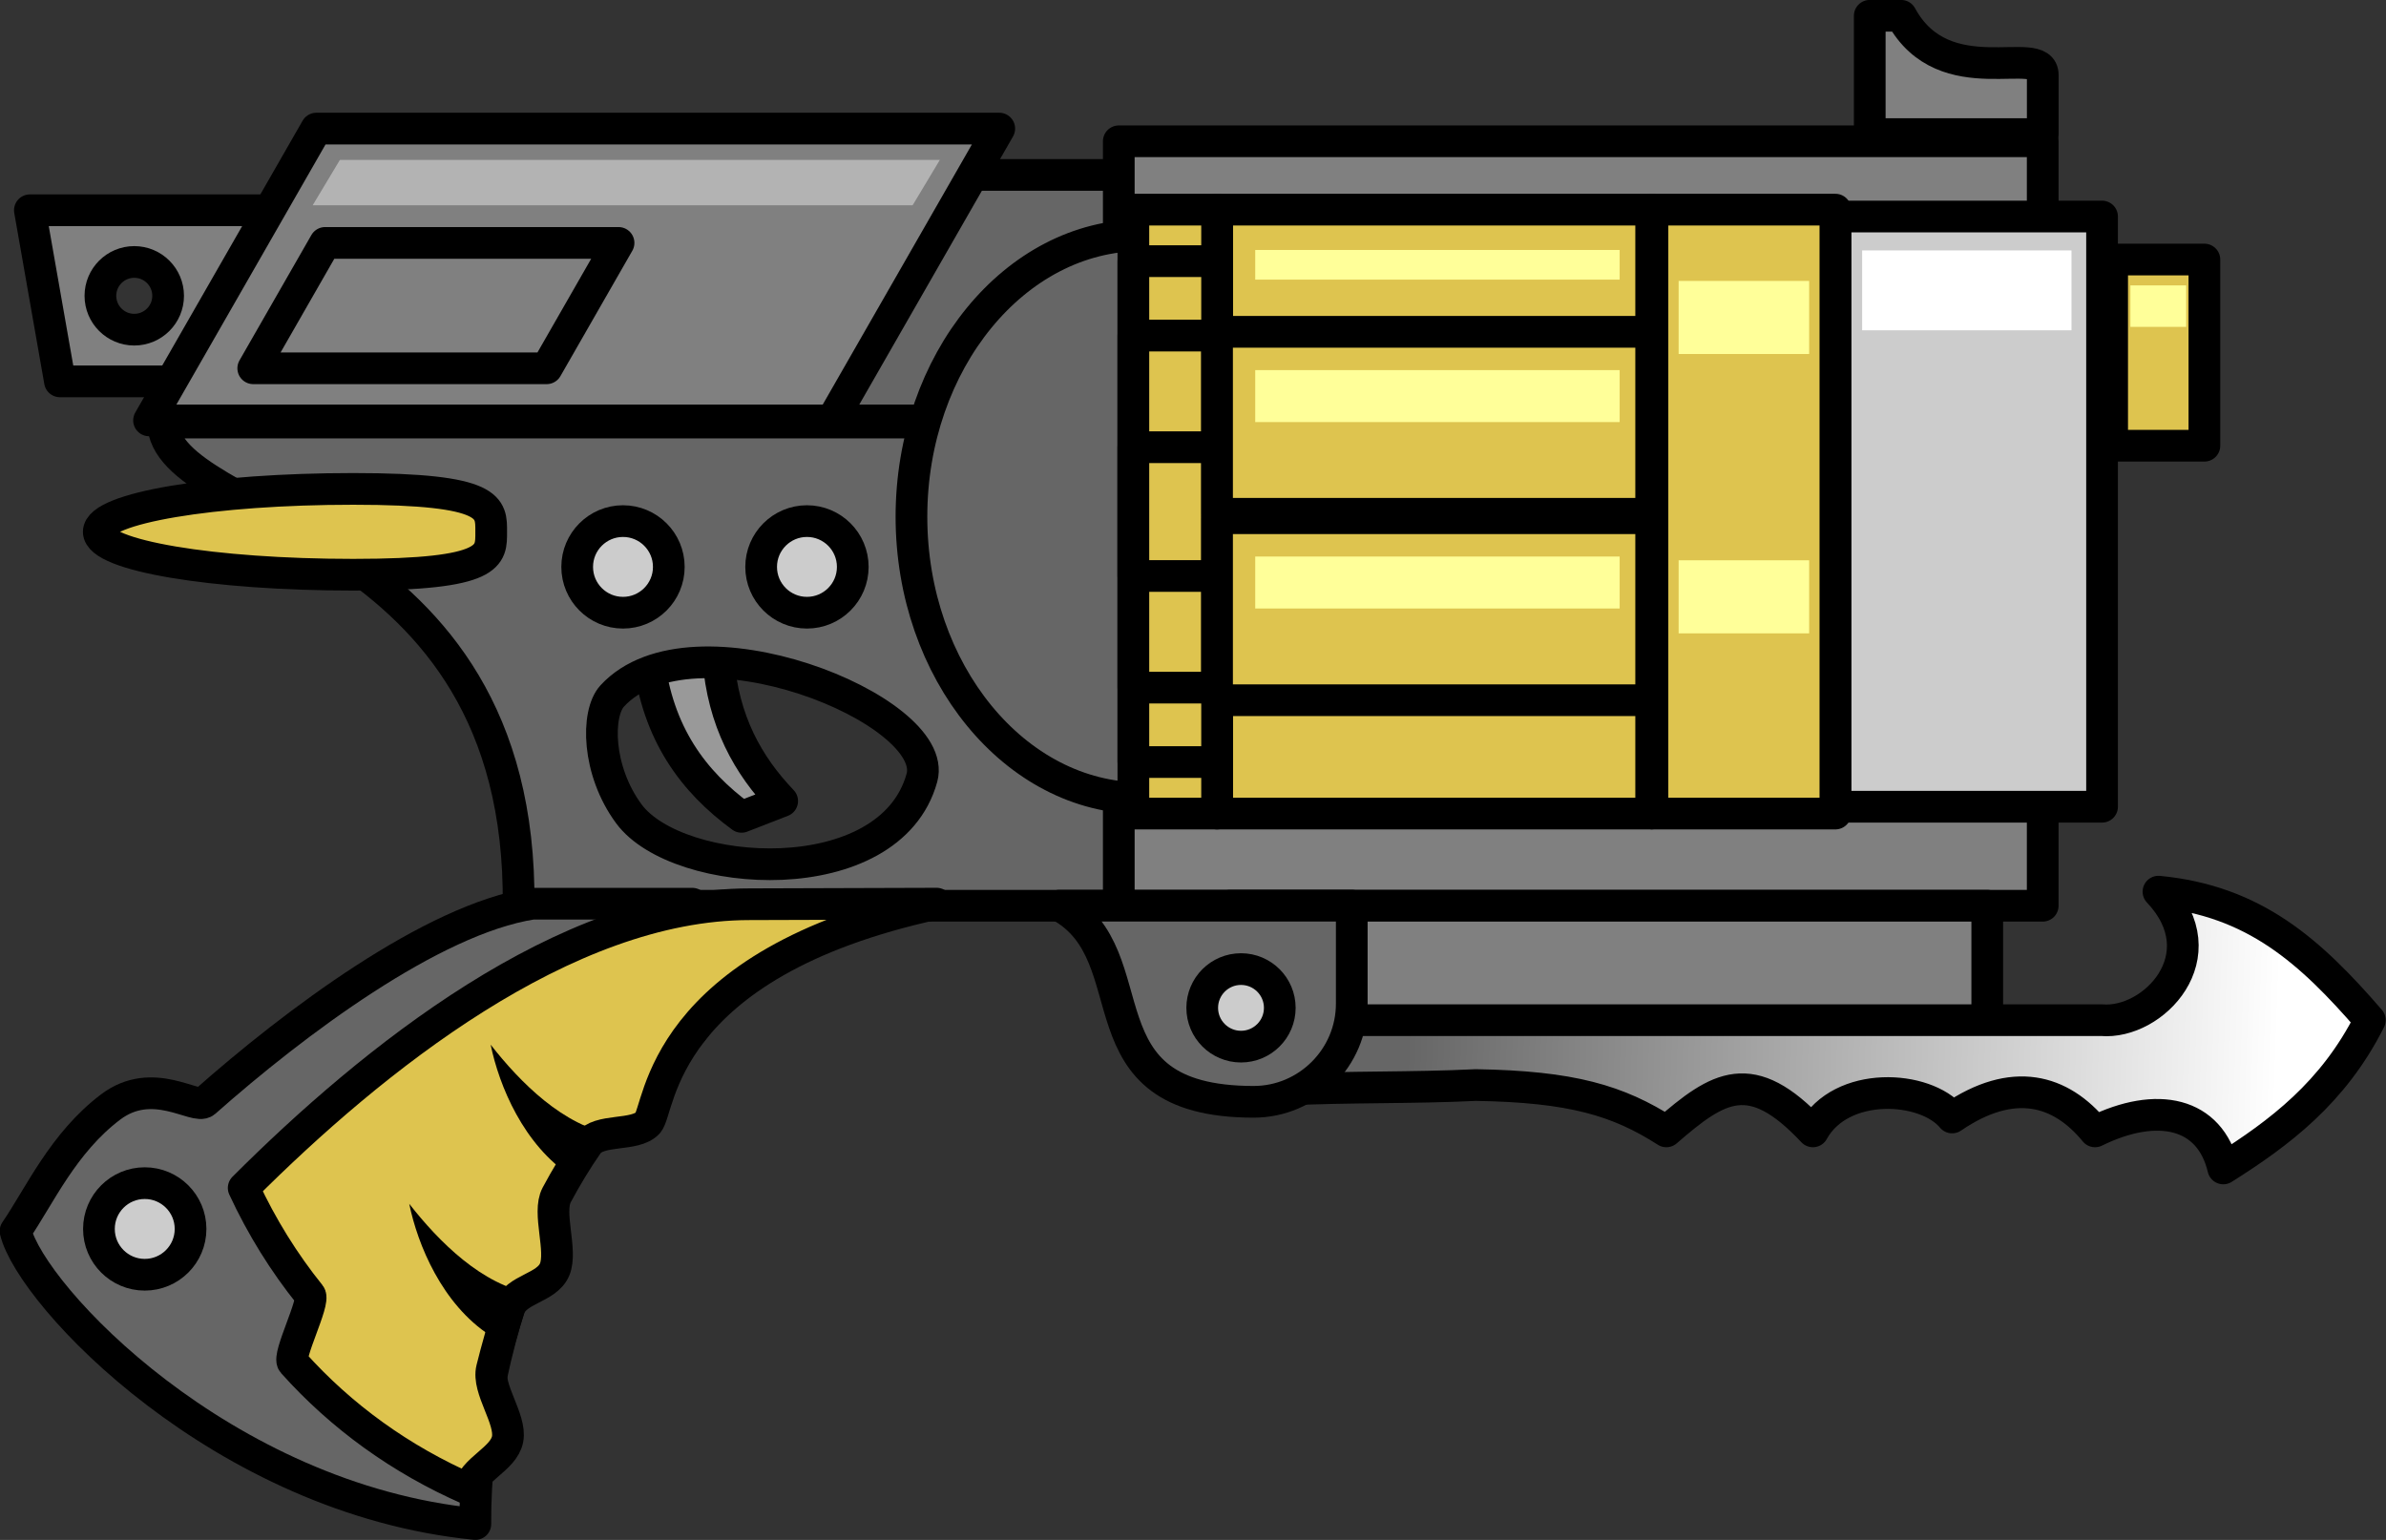 <?xml version="1.0" encoding="UTF-8"?>
<svg width="168.28mm" height="108.64mm" version="1.1" viewBox="0 0 596.26 384.93" xmlns="http://www.w3.org/2000/svg">
<rect x="0" y="0" width="596.26" height="384.93" fill="#333333" stroke="none"/>
<defs>
<linearGradient id="a" x1=".11" x2=".89" gradientTransform="matrix(100.37 -2.713 .929 34.356 648.85 1975.8)" gradientUnits="userSpaceOnUse">
<stop stop-color="#666" offset="0"/>
<stop stop-color="#fff" offset="1"/>
</linearGradient>
</defs>
<g transform="translate(3796.3 1546.6)">
<g transform="matrix(2.236 0 0 2.236 -5102.6 -2519.5)">
<g fill-rule="evenodd" stroke="#000" stroke-linecap="round" stroke-linejoin="round" stroke-miterlimit="2.613" stroke-width="3.543">
<path d="m793.18 436.87h3.506c4.842 8.896 15.829 2.979 15.829 6.614v6.615h-19.335v-13.229z" fill="#808080"/>
<path d="m615.73 458.61h-28.178l3.361 19.13h35.264l-10.447-19.13zm-16.511 5.78c2.09 0 3.784 1.695 3.784 3.784 0 2.09-1.695 3.785-3.784 3.785-2.09 0-3.785-1.695-3.785-3.785 0-2.09 1.695-3.784 3.785-3.784z" fill="#808080"/>
<path d="m656.7 508.74h7.79c0.533 6.982 3.323 11.914 7.141 15.914-1.515 0.59-3.03 1.179-4.544 1.768-5.377-3.938-9.387-9.274-10.386-17.683z" fill="#999"/>
<path d="m602.43 482.34h107.6v54.02h-67.859c0.457-42.677-39.518-42.866-39.746-54.02zm50.208 30.566c8.93-9.694 36.704 1.544 34.61 9.147-3.566 12.946-27.292 11.412-32.748 4.037-3.583-4.845-3.663-11.229-1.862-13.184z" fill="#666"/>
<path d="m676.9 454.66h36.267v27.445h-36.267v-27.445z" fill="#666"/>
</g>
<g fill="#808080" fill-rule="evenodd" stroke="#000" stroke-linecap="round" stroke-linejoin="round" stroke-miterlimit="2.613" stroke-width="3.543">
<path d="m709.25 450.9h103.26v85.459h-103.26v-85.459z"/>
<path d="m721.68 550.78h84.632v-14.422h-84.632v14.422z"/>
<path d="m619.57 449.48h76.322l-18.7 32.62h-76.322l18.7-32.62z"/>
<path d="m620.55 462.26h32.793l-8.034 14.016h-32.793l8.034-14.016z"/>
</g>
<g fill-rule="evenodd">
<path d="m622.2 452.98h67.054l-3.043 5.072h-67.053l3.042-5.072z" fill="#b3b3b3"/>
<path d="m711.81 461.4h32.282v62.937h-32.282c-14.153 0-25.732-14.161-25.732-31.468v0c0-17.308 11.579-31.468 25.732-31.468z" fill="#666" stroke="#000" stroke-linecap="round" stroke-linejoin="round" stroke-miterlimit="2.613" stroke-width="3.543"/>
<path d="m789.34 459.31h29.803v65.98h-29.803v-65.98z" fill="#ccc" stroke="#000" stroke-linecap="round" stroke-linejoin="round" stroke-miterlimit="2.613" stroke-width="3.543"/>
<path d="m792.33 463.1h23.397v8.928h-23.397v-8.928z" fill="#fff"/>
<path d="m820.27 464.12h10.31v20.812h-10.31v-20.812z" fill="#dec44f" stroke="#000" stroke-linecap="round" stroke-linejoin="round" stroke-miterlimit="2.613" stroke-width="3.543"/>
<path d="m822.31 467.01h6.232v4.635h-6.232v-4.635z" fill="#ff9"/>
<path d="m789.34 458.54h-20.445v67.514h20.445v-67.514z" fill="#dec44f" stroke="#000" stroke-linecap="round" stroke-linejoin="round" stroke-miterlimit="2.613" stroke-width="3.543"/>
<path d="m771.82 497.74h14.587v8.17h-14.587v-8.17z" fill="#ff9"/>
<path d="m771.82 466.51h14.587v8.17h-14.587v-8.17z" fill="#ff9"/>
</g>
<g fill="#dec44f" fill-rule="evenodd" stroke="#000" stroke-linecap="round" stroke-linejoin="round" stroke-miterlimit="2.613" stroke-width="3.543">
<path d="m768.75 458.54h-48.517v67.514h48.517v-67.514z"/>
<path d="m710.88 458.54h9.357v67.514h-9.357v-67.514z"/>
<path d="m710.88 464.3h9.357v55.993h-9.357v-55.993z"/>
<path d="m710.88 472.62h9.357v39.354h-9.357v-39.354z"/>
<path d="m710.88 485.1h9.357v14.396h-9.357v-14.396z"/>
<path d="m768.75 472.2h-48.517v20.345h48.517v-20.345z"/>
<path d="m768.75 493.04h-48.517v20.345h48.517v-20.345z"/>
</g>
<g fill="#ff9" fill-rule="evenodd">
<path d="m724.5 463.05h40.728v3.315h-40.728v-3.315z"/>
<path d="m724.5 476.48h40.728v5.81h-40.728v-5.81z"/>
<path d="m724.5 497.32h40.728v5.81h-40.728v-5.81z"/>
</g>
<path d="m585.95 572.73c2.69-3.932 5.296-9.835 10.617-13.866 4.738-3.589 9.511 0.337 10.542-0.577 9.996-8.855 25.383-20.395 36.59-22.156h17.883v14.233c-13.885 7.538-24.384 34.008-24.244 55.113-28.287-2.8-49.611-25.477-51.389-32.749z" fill="#666" fill-rule="evenodd" stroke="#000" stroke-linecap="round" stroke-linejoin="round" stroke-miterlimit="2.613" stroke-width="3.543"/>
<path d="m611.45 567.91c2.023 4.358 4.509 8.353 7.404 11.95 0.601 0.746-2.542 6.852-1.907 7.564 2.705 3.027 5.722 5.74 9.018 8.114 3.296 2.374 6.872 4.409 10.693 6.081 0.289-2.208 3.867-3.378 4.287-5.636 0.42-2.258-2.314-5.605-1.751-7.865 0.564-2.26 1.203-4.512 1.921-6.728 0.718-2.216 4.205-2.249 5.088-4.373 0.884-2.124-0.834-6.341 0.226-8.326 1.06-1.984 2.212-3.889 3.46-5.686 1.248-1.798 5.282-0.804 6.728-2.367 1.447-1.563 1.149-17.75 32.274-24.513l-20.912 0.066c-20.62 0-42.17 17.357-56.53 31.716z" fill="#dec44f" fill-rule="evenodd" stroke="#000" stroke-linecap="round" stroke-linejoin="round" stroke-miterlimit="2.613" stroke-width="3.543"/>
<g fill="#ccc" fill-rule="evenodd" stroke="#000" stroke-linecap="round" stroke-linejoin="round" stroke-miterlimit="2.613" stroke-width="3.543">
<path d="m600.39 567.37c2.828 0 5.12 2.293 5.12 5.12 0 2.828-2.293 5.12-5.12 5.12-2.828 0-5.12-2.293-5.12-5.12 0-2.828 2.292-5.12 5.12-5.12z"/>
<path d="m674.4 493.36c2.828 0 5.12 2.293 5.12 5.12 0 2.828-2.293 5.12-5.12 5.12-2.828 0-5.12-2.293-5.12-5.12 0-2.828 2.292-5.12 5.12-5.12z"/>
<path d="m653.84 493.36c2.828 0 5.12 2.293 5.12 5.12 0 2.828-2.293 5.12-5.12 5.12-2.828 0-5.12-2.293-5.12-5.12 0-2.828 2.292-5.12 5.12-5.12z"/>
</g>
<g transform="matrix(1.25 0 0 -1.25 -84.28 3044.2)">
<path d="m746.68 1996c-3.272-6.501-8.079-10.089-13.104-13.262-1.19 5.019-5.891 6.051-11.466 3.315-3.057 3.73-7.316 4.974-12.776 1.243-2.402 2.902-9.937 3.317-12.449-1.243-5.543 5.913-8.437 4.046-13.104 0-4.313 2.763-8.463 4.006-17.035 4.144-5.569-0.276-11.466-0.138-17.035-0.414 0.328 2.072 0.655 4.144 0.983 6.216h71.99c4.62-0.41 10.537 5.746 5.098 11.493 8.571-0.821 13.573-5.336 18.899-11.493" fill="url(#a)" fill-rule="evenodd"/>
</g>
<path d="m849.07 549.15c-4.09 8.126-10.098 12.611-16.38 16.577-1.488-6.273-7.364-7.563-14.333-4.144-3.822-4.663-9.146-6.218-15.97-1.554-3.003-3.627-12.422-4.146-15.561 1.554-6.928-7.391-10.546-5.057-16.38 0-5.391-3.454-10.578-5.008-21.294-5.18-6.962 0.345-14.333 0.172-21.294 0.518 0.41-2.59 0.819-5.18 1.228-7.771h89.988c5.774 0.513 13.171-7.183 6.373-14.366 10.714 1.026 16.966 6.67 23.624 14.366z" fill="none" stroke="#000" stroke-linecap="round" stroke-linejoin="round" stroke-miterlimit="2.613" stroke-width="3.543"/>
<g fill-rule="evenodd">
<path d="m639.05 551.89c3.315 4.238 8.147 9.096 13.67 10.024-1.269 1.287-3.366 3.402-4.635 4.689-5.355-3.491-8.091-10.119-9.035-14.713"/>
<path d="m629.95 569.68c3.315 4.239 8.147 9.096 13.67 10.024-1.27 1.287-3.366 3.402-4.635 4.689-5.355-3.491-8.091-10.119-9.035-14.713"/>
<g stroke="#000" stroke-linecap="round" stroke-linejoin="round" stroke-miterlimit="2.613" stroke-width="3.543">
<path d="m702.63 536.35h32.659v10.964c0 6.028-4.936 10.964-10.964 10.964-20.001 0-11.416-16.33-21.695-21.929z" fill="#666"/>
<path d="m722.91 543.44c2.393 0 4.334 1.941 4.334 4.334 0 2.393-1.941 4.334-4.334 4.334-2.393 0-4.334-1.941-4.334-4.334 0-2.393 1.941-4.334 4.334-4.334z" fill="#ccc"/>
<path d="m623.69 489.76c15.704 0 15.419 2.148 15.419 4.797s0.284 4.797-15.419 4.797-28.439-2.148-28.439-4.797 12.735-4.797 28.439-4.797z" fill="#dec44f"/>
</g>
</g>
</g>
</g>
</svg>
